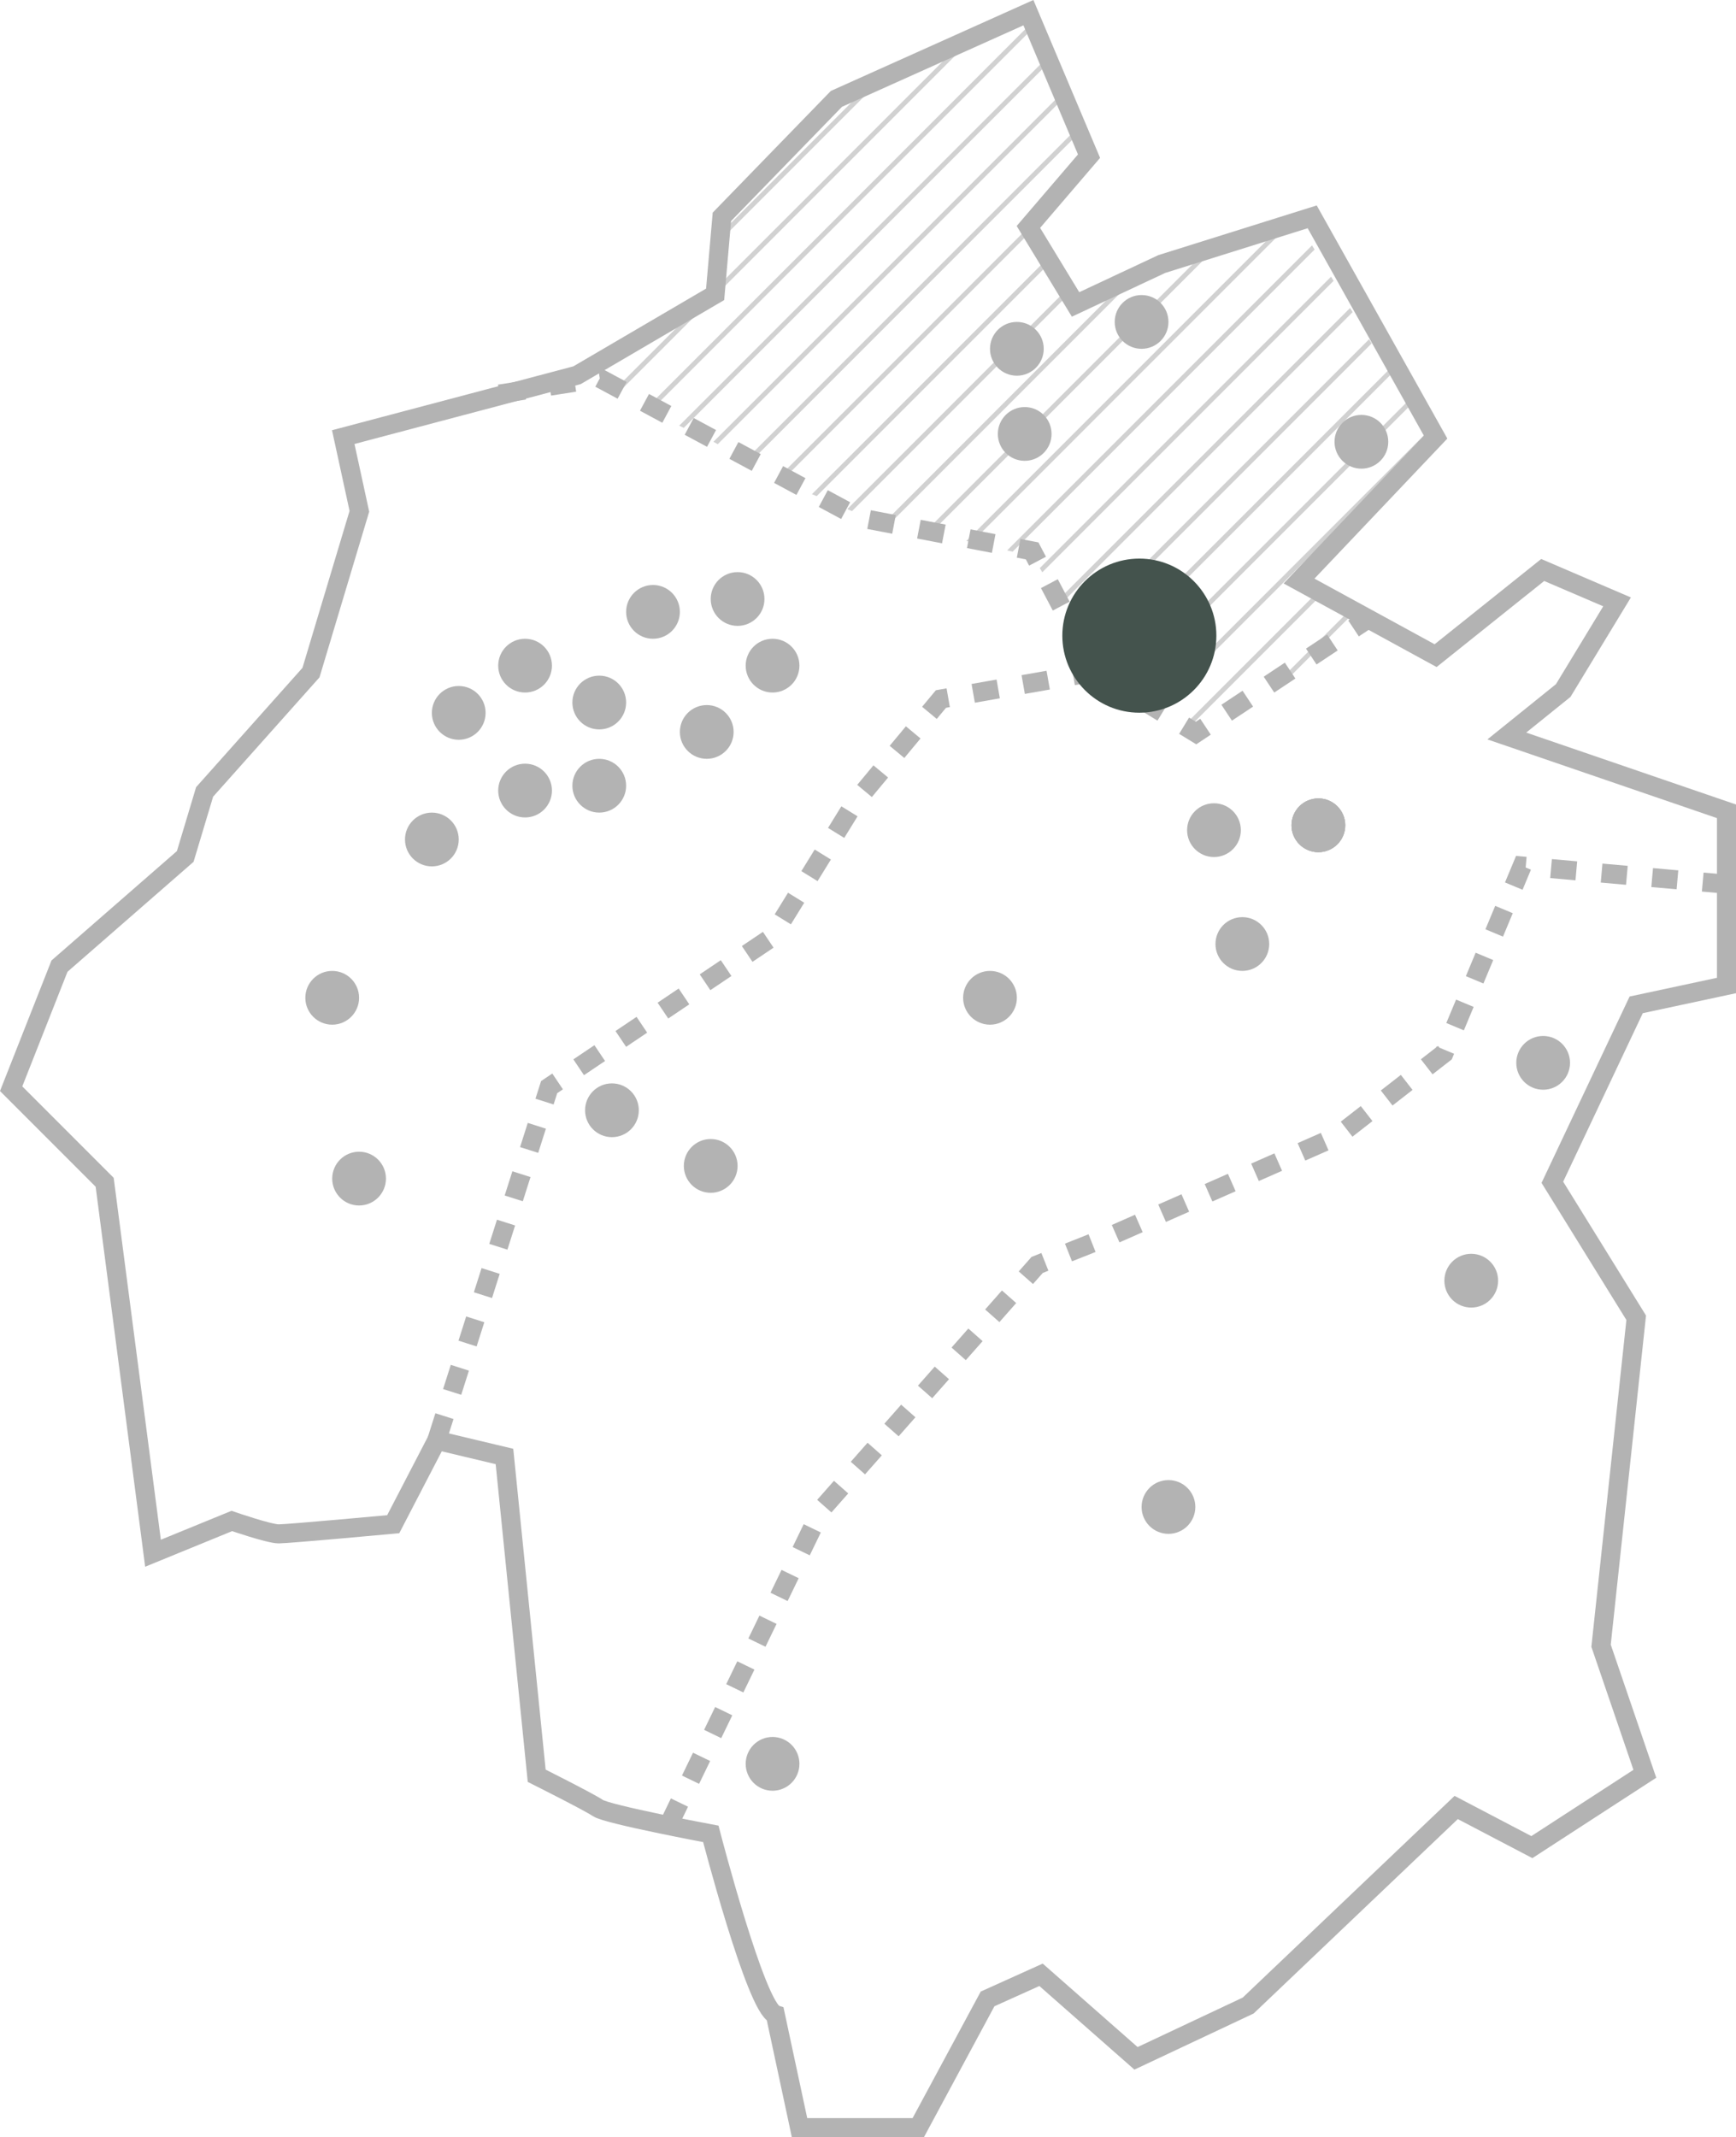 <svg xmlns="http://www.w3.org/2000/svg" xmlns:xlink="http://www.w3.org/1999/xlink" width="273.604" height="336.671" viewBox="0 0 273.604 336.671">
  <defs>
    <clipPath id="clip-path">
      <path id="Path_252" data-name="Path 252" d="M15493.693-46.364l-13.822,7.027-8.23-11.454,9.228-11.336-9.228-22.375-30.405,12.666-18.562,18.3-1.236,12.486-19.03,12.219,6.44,5.257,12.59,5.923,10.515,6.126,13.958,5.9,25.731,5.958,10.843,18.193,8.472,6.1,6.78,3.131,12.406-7.128,8.1-5.732,6.612-4.293-10.5-6.073,20.155-22.183-20.155-33.141Z" transform="translate(-15389.907 81.692)" fill="#8199a8"/>
    </clipPath>
  </defs>
  <g id="Group_4530" data-name="Group 4530" transform="translate(-75.57 -1684.775)">
    <g id="Group_4502" data-name="Group 4502" transform="translate(21.327 1538)" opacity="0.3">
      <g id="Group_4135" data-name="Group 4135" transform="translate(135.283 152.393)" opacity="0.6" clip-path="url(#clip-path)">
        <g id="Group_4134" data-name="Group 4134" transform="translate(-327.481 -44.168)">
          <line id="Line_2072" data-name="Line 2072" x1="269.415" y2="269.417" transform="translate(0)" fill="none" stroke="#000" stroke-miterlimit="10" stroke-width="0.75"/>
          <line id="Line_2073" data-name="Line 2073" x1="269.415" y2="269.417" transform="translate(6.044 1.882)" fill="none" stroke="#000" stroke-miterlimit="10" stroke-width="0.75"/>
          <line id="Line_2074" data-name="Line 2074" x1="269.415" y2="269.417" transform="translate(12.088 3.764)" fill="none" stroke="#000" stroke-miterlimit="10" stroke-width="0.75"/>
          <line id="Line_2075" data-name="Line 2075" x1="269.415" y2="269.417" transform="translate(18.132 5.645)" fill="none" stroke="#000" stroke-miterlimit="10" stroke-width="0.75"/>
          <line id="Line_2076" data-name="Line 2076" x1="269.415" y2="269.417" transform="translate(24.176 7.527)" fill="none" stroke="#000" stroke-miterlimit="10" stroke-width="0.75"/>
          <line id="Line_2077" data-name="Line 2077" x1="269.415" y2="269.417" transform="translate(30.22 9.409)" fill="none" stroke="#000" stroke-miterlimit="10" stroke-width="0.75"/>
          <line id="Line_2078" data-name="Line 2078" x1="269.415" y2="269.417" transform="translate(36.263 11.291)" fill="none" stroke="#000" stroke-miterlimit="10" stroke-width="0.75"/>
          <line id="Line_2079" data-name="Line 2079" x1="269.415" y2="269.417" transform="translate(42.307 13.173)" fill="none" stroke="#000" stroke-miterlimit="10" stroke-width="0.75"/>
          <line id="Line_2080" data-name="Line 2080" x1="269.415" y2="269.417" transform="translate(48.351 15.054)" fill="none" stroke="#000" stroke-miterlimit="10" stroke-width="0.75"/>
          <line id="Line_2081" data-name="Line 2081" x1="269.415" y2="269.417" transform="translate(54.395 16.936)" fill="none" stroke="#000" stroke-miterlimit="10" stroke-width="0.75"/>
          <line id="Line_2082" data-name="Line 2082" x1="269.415" y2="269.417" transform="translate(60.439 18.818)" fill="none" stroke="#000" stroke-miterlimit="10" stroke-width="0.75"/>
          <line id="Line_2083" data-name="Line 2083" x1="269.415" y2="269.417" transform="translate(66.482 20.7)" fill="none" stroke="#000" stroke-miterlimit="10" stroke-width="0.75"/>
          <line id="Line_2084" data-name="Line 2084" x1="269.415" y2="269.417" transform="translate(72.527 22.582)" fill="none" stroke="#000" stroke-miterlimit="10" stroke-width="0.75"/>
          <line id="Line_2085" data-name="Line 2085" x1="269.415" y2="269.417" transform="translate(78.57 24.463)" fill="none" stroke="#000" stroke-miterlimit="10" stroke-width="0.75"/>
          <line id="Line_2086" data-name="Line 2086" x1="269.415" y2="269.417" transform="translate(84.614 26.345)" fill="none" stroke="#000" stroke-miterlimit="10" stroke-width="0.75"/>
          <line id="Line_2087" data-name="Line 2087" x1="269.415" y2="269.417" transform="translate(90.658 28.227)" fill="none" stroke="#000" stroke-miterlimit="10" stroke-width="0.75"/>
          <line id="Line_2088" data-name="Line 2088" x1="269.415" y2="269.417" transform="translate(96.701 30.109)" fill="none" stroke="#000" stroke-miterlimit="10" stroke-width="0.75"/>
          <line id="Line_2089" data-name="Line 2089" x1="269.415" y2="269.417" transform="translate(102.746 31.99)" fill="none" stroke="#000" stroke-miterlimit="10" stroke-width="0.75"/>
          <line id="Line_2090" data-name="Line 2090" x1="269.415" y2="269.417" transform="translate(108.789 33.872)" fill="none" stroke="#000" stroke-miterlimit="10" stroke-width="0.75"/>
          <line id="Line_2091" data-name="Line 2091" x1="269.415" y2="269.417" transform="translate(114.834 35.754)" fill="none" stroke="#000" stroke-miterlimit="10" stroke-width="0.75"/>
          <line id="Line_2092" data-name="Line 2092" x1="269.415" y2="269.417" transform="translate(120.877 37.636)" fill="none" stroke="#000" stroke-miterlimit="10" stroke-width="0.75"/>
          <line id="Line_2093" data-name="Line 2093" x1="269.415" y2="269.417" transform="translate(126.921 39.518)" fill="none" stroke="#000" stroke-miterlimit="10" stroke-width="0.75"/>
          <line id="Line_2094" data-name="Line 2094" x1="269.415" y2="269.417" transform="translate(132.965 41.399)" fill="none" stroke="#000" stroke-miterlimit="10" stroke-width="0.75"/>
          <line id="Line_2095" data-name="Line 2095" x1="269.415" y2="269.417" transform="translate(139.008 43.281)" fill="none" stroke="#000" stroke-miterlimit="10" stroke-width="0.75"/>
          <line id="Line_2096" data-name="Line 2096" x1="269.415" y2="269.417" transform="translate(145.053 45.163)" fill="none" stroke="#000" stroke-miterlimit="10" stroke-width="0.75"/>
          <line id="Line_2097" data-name="Line 2097" x1="269.415" y2="269.417" transform="translate(151.096 47.045)" fill="none" stroke="#000" stroke-miterlimit="10" stroke-width="0.75"/>
          <line id="Line_2098" data-name="Line 2098" x1="269.415" y2="269.417" transform="translate(157.141 48.927)" fill="none" stroke="#000" stroke-miterlimit="10" stroke-width="0.75"/>
          <line id="Line_2099" data-name="Line 2099" x1="269.415" y2="269.417" transform="translate(163.184 50.808)" fill="none" stroke="#000" stroke-miterlimit="10" stroke-width="0.75"/>
          <line id="Line_2100" data-name="Line 2100" x1="269.415" y2="269.417" transform="translate(169.227 52.69)" fill="none" stroke="#000" stroke-miterlimit="10" stroke-width="0.75"/>
          <line id="Line_2101" data-name="Line 2101" x1="269.415" y2="269.417" transform="translate(175.272 54.572)" fill="none" stroke="#000" stroke-miterlimit="10" stroke-width="0.75"/>
          <line id="Line_2102" data-name="Line 2102" x1="269.415" y2="269.417" transform="translate(181.315 56.454)" fill="none" stroke="#000" stroke-miterlimit="10" stroke-width="0.75"/>
          <line id="Line_2103" data-name="Line 2103" x1="269.415" y2="269.417" transform="translate(187.36 58.336)" fill="none" stroke="#000" stroke-miterlimit="10" stroke-width="0.75"/>
          <line id="Line_2104" data-name="Line 2104" x1="269.415" y2="269.417" transform="translate(193.403 60.217)" fill="none" stroke="#000" stroke-miterlimit="10" stroke-width="0.75"/>
          <line id="Line_2105" data-name="Line 2105" x1="269.415" y2="269.417" transform="translate(199.447 62.099)" fill="none" stroke="#000" stroke-miterlimit="10" stroke-width="0.75"/>
          <line id="Line_2106" data-name="Line 2106" x1="269.415" y2="269.417" transform="translate(205.491 63.981)" fill="none" stroke="#000" stroke-miterlimit="10" stroke-width="0.75"/>
          <line id="Line_2107" data-name="Line 2107" x1="269.415" y2="269.417" transform="translate(211.534 65.863)" fill="none" stroke="#000" stroke-miterlimit="10" stroke-width="0.75"/>
          <line id="Line_2108" data-name="Line 2108" x1="269.415" y2="269.417" transform="translate(217.579 67.745)" fill="none" stroke="#000" stroke-miterlimit="10" stroke-width="0.75"/>
          <line id="Line_2109" data-name="Line 2109" x1="269.415" y2="269.417" transform="translate(223.622 69.626)" fill="none" stroke="#000" stroke-miterlimit="10" stroke-width="0.75"/>
          <line id="Line_2110" data-name="Line 2110" x1="269.415" y2="269.417" transform="translate(229.666 71.508)" fill="none" stroke="#000" stroke-miterlimit="10" stroke-width="0.75"/>
          <line id="Line_2111" data-name="Line 2111" x1="269.415" y2="269.417" transform="translate(235.71 73.39)" fill="none" stroke="#000" stroke-miterlimit="10" stroke-width="0.75"/>
          <line id="Line_2112" data-name="Line 2112" x1="269.415" y2="269.417" transform="translate(241.754 75.272)" fill="none" stroke="#000" stroke-miterlimit="10" stroke-width="0.75"/>
          <line id="Line_2113" data-name="Line 2113" x1="269.415" y2="269.417" transform="translate(247.798 77.153)" fill="none" stroke="#000" stroke-miterlimit="10" stroke-width="0.75"/>
          <line id="Line_2114" data-name="Line 2114" x1="269.415" y2="269.417" transform="translate(253.841 79.035)" fill="none" stroke="#000" stroke-miterlimit="10" stroke-width="0.75"/>
          <line id="Line_2115" data-name="Line 2115" x1="269.415" y2="269.417" transform="translate(259.885 80.917)" fill="none" stroke="#000" stroke-miterlimit="10" stroke-width="0.75"/>
          <line id="Line_2116" data-name="Line 2116" x1="269.415" y2="269.417" transform="translate(265.929 82.799)" fill="none" stroke="#000" stroke-miterlimit="10" stroke-width="0.75"/>
          <line id="Line_2117" data-name="Line 2117" x1="269.415" y2="269.417" transform="translate(271.973 84.681)" fill="none" stroke="#000" stroke-miterlimit="10" stroke-width="0.75"/>
          <line id="Line_2118" data-name="Line 2118" x1="269.415" y2="269.417" transform="translate(278.017 86.562)" fill="none" stroke="#000" stroke-miterlimit="10" stroke-width="0.75"/>
          <line id="Line_2119" data-name="Line 2119" x1="269.415" y2="269.417" transform="translate(284.06 88.444)" fill="none" stroke="#000" stroke-miterlimit="10" stroke-width="0.75"/>
          <line id="Line_2120" data-name="Line 2120" x1="269.415" y2="269.417" transform="translate(290.105 90.326)" fill="none" stroke="#000" stroke-miterlimit="10" stroke-width="0.75"/>
          <line id="Line_2121" data-name="Line 2121" x1="269.415" y2="269.417" transform="translate(296.148 92.208)" fill="none" stroke="#000" stroke-miterlimit="10" stroke-width="0.75"/>
          <line id="Line_2122" data-name="Line 2122" x1="269.415" y2="269.417" transform="translate(302.192 94.09)" fill="none" stroke="#000" stroke-miterlimit="10" stroke-width="0.75"/>
          <line id="Line_2123" data-name="Line 2123" x1="269.415" y2="269.417" transform="translate(308.236 95.971)" fill="none" stroke="#000" stroke-miterlimit="10" stroke-width="0.75"/>
          <line id="Line_2124" data-name="Line 2124" x1="269.415" y2="269.417" transform="translate(314.28 97.853)" fill="none" stroke="#000" stroke-miterlimit="10" stroke-width="0.75"/>
          <line id="Line_2125" data-name="Line 2125" x1="269.415" y2="269.417" transform="translate(320.324 99.735)" fill="none" stroke="#000" stroke-miterlimit="10" stroke-width="0.75"/>
          <line id="Line_2126" data-name="Line 2126" x1="269.415" y2="269.417" transform="translate(326.367 101.617)" fill="none" stroke="#000" stroke-miterlimit="10" stroke-width="0.75"/>
          <line id="Line_2127" data-name="Line 2127" x1="269.415" y2="269.417" transform="translate(332.411 103.499)" fill="none" stroke="#000" stroke-miterlimit="10" stroke-width="0.75"/>
          <line id="Line_2128" data-name="Line 2128" x1="269.415" y2="269.417" transform="translate(338.455 105.38)" fill="none" stroke="#000" stroke-miterlimit="10" stroke-width="0.75"/>
          <line id="Line_2129" data-name="Line 2129" x1="269.415" y2="269.417" transform="translate(344.499 107.262)" fill="none" stroke="#000" stroke-miterlimit="10" stroke-width="0.75"/>
          <line id="Line_2130" data-name="Line 2130" x1="269.415" y2="269.417" transform="translate(350.543 109.144)" fill="none" stroke="#000" stroke-miterlimit="10" stroke-width="0.75"/>
          <line id="Line_2131" data-name="Line 2131" x1="269.415" y2="269.417" transform="translate(356.587 111.026)" fill="none" stroke="#000" stroke-miterlimit="10" stroke-width="0.75"/>
          <line id="Line_2132" data-name="Line 2132" x1="269.415" y2="269.417" transform="translate(362.63 112.908)" fill="none" stroke="#000" stroke-miterlimit="10" stroke-width="0.75"/>
          <line id="Line_2133" data-name="Line 2133" x1="269.415" y2="269.417" transform="translate(368.674 114.789)" fill="none" stroke="#000" stroke-miterlimit="10" stroke-width="0.75"/>
        </g>
      </g>
      <path id="Path_214" data-name="Path 214" d="M15161.614-38.435l-1.065,12.21-21.762,12.742-36.849,9.749,2.541,11.688-7.626,25.408-16.766,18.8-3.052,10.163-19.819,17.278-7.62,19.31,14.739,14.738,7.619,58.439,12.421-5.081s5.875,2.032,7.395,2.032,18.043-1.524,18.043-1.524l6.86-13.212,10.673,2.541,5.08,50.3s8.133,4.071,9.654,5.088,17.789,4.065,17.789,4.065,7.112,27.441,10.162,28.458l3.819,17.818h18.714l10.924-20.276,8.426-3.8,14.967,13.161,17.678-8.317,32.786-31.2,11.925,6.243,17.807-11.552-6.9-20.173,5.538-51.665-13.215-21.343,13.215-27.95,14.229-3.048V55.213l-34.62-11.864,8.888-7.159,8.487-13.969-11.721-5.023L15274.1,30.693l-21.523-11.753L15274.1-3.734l-19.45-34.7L15230.943-31l-13.59,6.367-7.43-12.21,9.554-11.149-9.554-22.605-30.261,13.581Z" transform="translate(-14993.597 219.367)" fill="none" stroke="#000" stroke-miterlimit="10" stroke-width="3"/>
      <path id="Path_218" data-name="Path 218" d="M15107.816-24.166l15.815-2.477,24.867,13.369,15.915,8.569,27.353,5.246,10.035,19.044,15.8,9.649,27.226-18.065" transform="translate(-14974.854 233.016)" fill="none" stroke="#000" stroke-miterlimit="10" stroke-width="3" stroke-dasharray="4"/>
      <path id="Path_216" data-name="Path 216" d="M15100.341,130l17.713-55.641,35.059-23.569,13.111-21.237,13.581-16.334,24.4-4.291" transform="translate(-14977.263 243.671)" fill="none" stroke="#000" stroke-miterlimit="10" stroke-width="3" stroke-dasharray="4"/>
      <path id="Path_215" data-name="Path 215" d="M15130.659,184.2l24.119-49.782,34-38.511,12.056-4.786,35.412-15.585,16.64-12.946,12.331-29.525,32.083,2.853" transform="translate(-14971.073 250.133)" fill="none" stroke="#000" stroke-miterlimit="10" stroke-width="3" stroke-dasharray="4"/>
      <g id="Group_4489" data-name="Group 4489" transform="translate(99.072 198.885)">
        <ellipse id="Ellipse_72" data-name="Ellipse 72" cx="4.235" cy="4.235" rx="4.235" ry="4.235" transform="translate(45.382 54.325)"/>
        <ellipse id="Ellipse_73" data-name="Ellipse 73" cx="4.235" cy="4.235" rx="4.235" ry="4.235" transform="translate(33.691 48.515)"/>
        <ellipse id="Ellipse_74" data-name="Ellipse 74" cx="4.235" cy="4.235" rx="4.235" ry="4.235" transform="translate(23.235 55.956)"/>
        <ellipse id="Ellipse_75" data-name="Ellipse 75" cx="4.235" cy="4.235" rx="4.235" ry="4.235" transform="translate(53.853 40.044)"/>
        <ellipse id="Ellipse_76" data-name="Ellipse 76" cx="4.235" cy="4.235" rx="4.235" ry="4.235" transform="translate(19 75.901)"/>
        <ellipse id="Ellipse_152" data-name="Ellipse 152" cx="4.235" cy="4.235" rx="4.235" ry="4.235" transform="translate(3.294 100.838)"/>
        <ellipse id="Ellipse_77" data-name="Ellipse 77" cx="4.235" cy="4.235" rx="4.235" ry="4.235" transform="translate(33.691 68.194)"/>
        <ellipse id="Ellipse_78" data-name="Ellipse 78" cx="4.235" cy="4.235" rx="4.235" ry="4.235" transform="translate(45.382 67.43)"/>
        <ellipse id="Ellipse_79" data-name="Ellipse 79" cx="4.235" cy="4.235" rx="4.235" ry="4.235" transform="translate(62.324 58.959)"/>
        <ellipse id="Ellipse_80" data-name="Ellipse 80" cx="4.235" cy="4.235" rx="4.235" ry="4.235" transform="translate(72.695 48.515)"/>
        <ellipse id="Ellipse_81" data-name="Ellipse 81" cx="4.235" cy="4.235" rx="4.235" ry="4.235" transform="translate(67.184 38.015)"/>
        <ellipse id="Ellipse_82" data-name="Ellipse 82" cx="4.235" cy="4.235" rx="4.235" ry="4.235" transform="translate(111.2 -1.396)"/>
        <ellipse id="Ellipse_83" data-name="Ellipse 83" cx="4.235" cy="4.235" rx="4.235" ry="4.235" transform="translate(130.856 -5.631)"/>
        <ellipse id="Ellipse_84" data-name="Ellipse 84" cx="4.235" cy="4.235" rx="4.235" ry="4.235" transform="translate(130.856 43.25)"/>
        <ellipse id="Ellipse_85" data-name="Ellipse 85" cx="4.235" cy="4.235" rx="4.235" ry="4.235" transform="translate(165.5 13.25)"/>
        <ellipse id="Ellipse_86" data-name="Ellipse 86" cx="4.235" cy="4.235" rx="4.235" ry="4.235" transform="translate(142.265 74.43)"/>
        <ellipse id="Ellipse_87" data-name="Ellipse 87" cx="4.235" cy="4.235" rx="4.235" ry="4.235" transform="translate(158.72 73.665)"/>
        <ellipse id="Ellipse_89" data-name="Ellipse 89" cx="4.235" cy="4.235" rx="4.235" ry="4.235" transform="translate(194.146 111.086)"/>
        <ellipse id="Ellipse_90" data-name="Ellipse 90" cx="4.235" cy="4.235" rx="4.235" ry="4.235" transform="translate(106.965 100.838)"/>
        <ellipse id="Ellipse_91" data-name="Ellipse 91" cx="4.235" cy="4.235" rx="4.235" ry="4.235" transform="translate(47.382 118.557)"/>
        <ellipse id="Ellipse_169" data-name="Ellipse 169" cx="4.235" cy="4.235" rx="4.235" ry="4.235" transform="translate(62.948 127.321)"/>
        <ellipse id="Ellipse_93" data-name="Ellipse 93" cx="4.235" cy="4.235" rx="4.235" ry="4.235" transform="translate(7.529 129.321)"/>
        <ellipse id="Ellipse_94" data-name="Ellipse 94" cx="4.235" cy="4.235" rx="4.235" ry="4.235" transform="translate(135.092 181.048)"/>
        <ellipse id="Ellipse_95" data-name="Ellipse 95" cx="4.235" cy="4.235" rx="4.235" ry="4.235" transform="translate(72.695 221.515)"/>
        <ellipse id="Ellipse_96" data-name="Ellipse 96" cx="4.235" cy="4.235" rx="4.235" ry="4.235" transform="translate(182.813 145.403)"/>
        <ellipse id="Ellipse_97" data-name="Ellipse 97" cx="4.235" cy="4.235" rx="4.235" ry="4.235" transform="translate(112.436 12.015)"/>
        <ellipse id="Ellipse_223" data-name="Ellipse 223" cx="4.235" cy="4.235" rx="4.235" ry="4.235" transform="translate(158.72 73.665)"/>
        <ellipse id="Ellipse_224" data-name="Ellipse 224" cx="4.235" cy="4.235" rx="4.235" ry="4.235" transform="translate(158.72 73.665)"/>
        <ellipse id="Ellipse_225" data-name="Ellipse 225" cx="4.235" cy="4.235" rx="4.235" ry="4.235" transform="translate(146.736 92.367)"/>
      </g>
    </g>
    <ellipse id="Ellipse_236" data-name="Ellipse 236" cx="12.138" cy="12.138" rx="12.138" ry="12.138" transform="translate(243 1772.771)" fill="#44534d"/>
  </g>
</svg>
